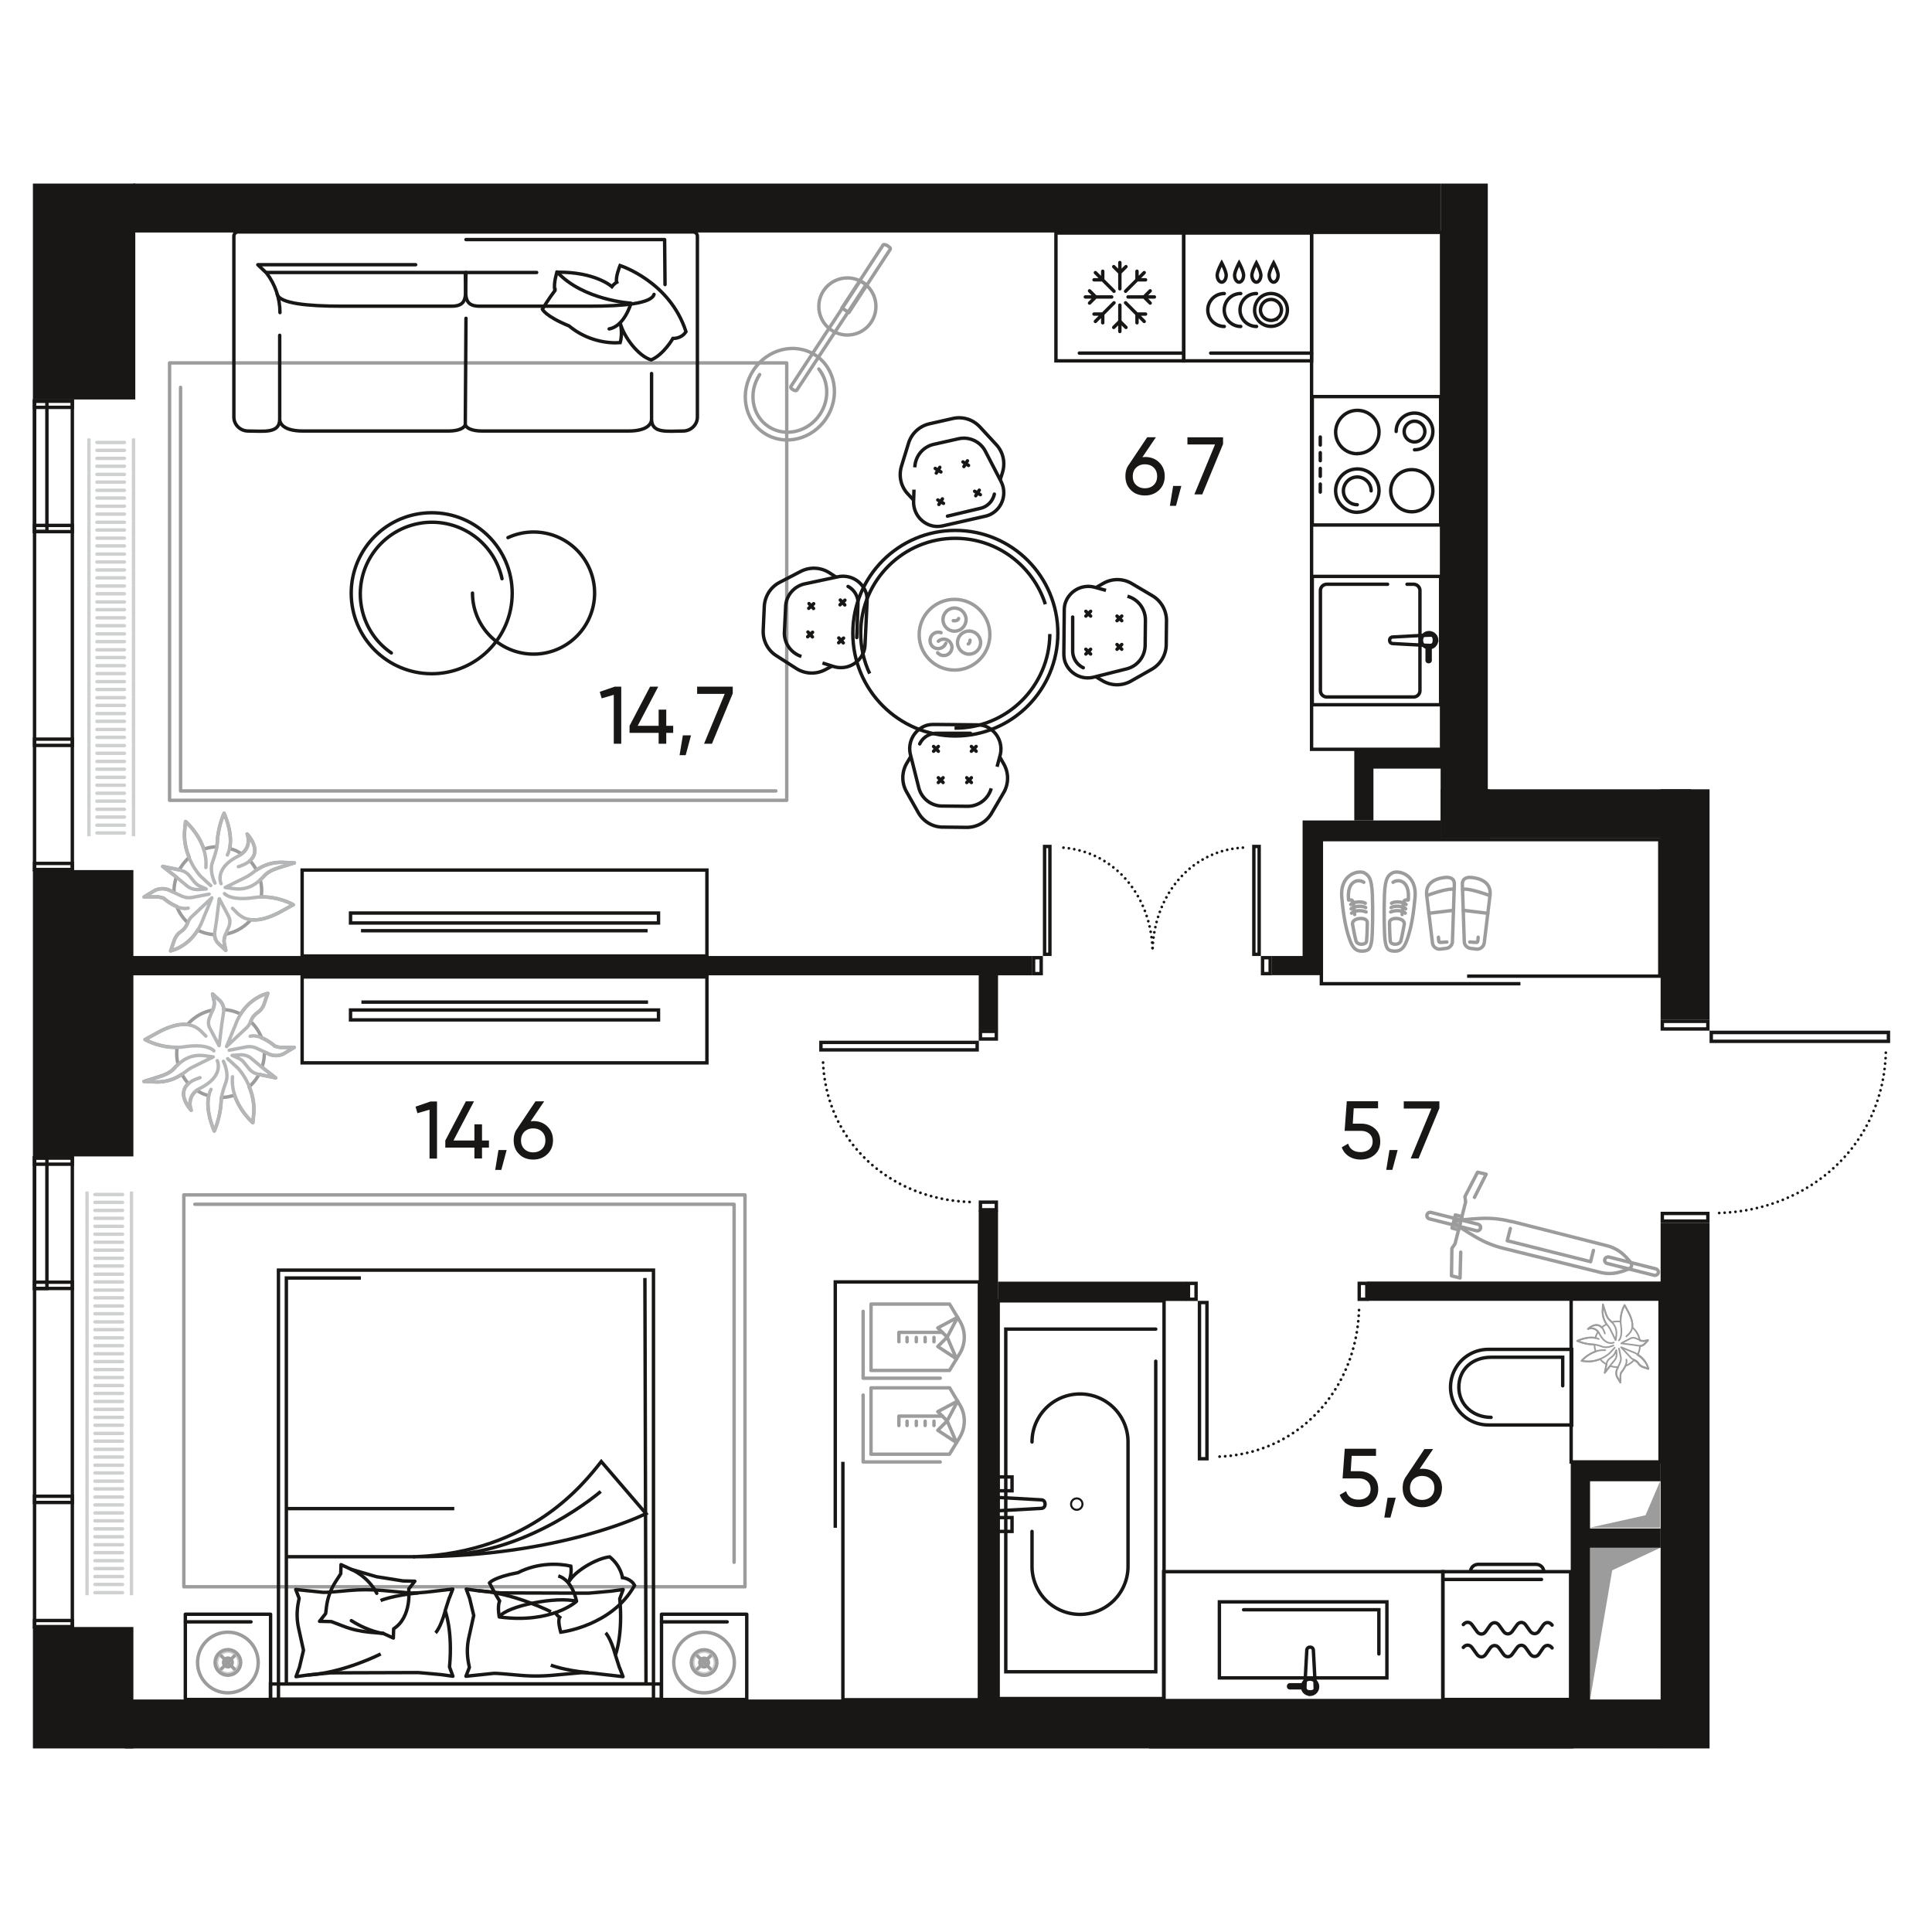 <svg version="1.1" xmlns="http://www.w3.org/2000/svg" xmlns:xlink="http://www.w3.org/1999/xlink" viewBox="15.457 227.645 142.089 115.09" width="200" height="200"><path fill="none" d="M141.187 304.075v38.66H15.457l.957-10.82v-104.27h108.463v44.55h16.31v15.65l16.359.58-3.044 10.92-5.66 7.92-7.655-3.19z" opacity=".5"></path><path fill="none" opacity=".4" d="M137.587 304.075v35.06H25.357v-107.89h96.04v44.81h16.13l.06 28.02z"></path><clipPath id="a"><path fill="none" d="M141.187 304.075v38.66H15.457l.957-10.82v-104.27h108.463v44.55h16.31v15.65l16.359.58-3.044 10.92-5.66 7.92-7.655-3.19z"></path></clipPath><g clip-path="url(#a)"><defs><clipPath></clipPath><clipPath></clipPath><clipPath></clipPath><clipPath></clipPath><clipPath></clipPath><clipPath id="b"><path fill="none" d="M21.637 246.385h4v29.26h-4z"></path></clipPath><clipPath></clipPath><clipPath></clipPath><clipPath></clipPath><clipPath></clipPath><clipPath></clipPath><clipPath></clipPath><clipPath></clipPath><clipPath id="c"><path fill="none" d="M21.487 301.775h4v29.69h-4z"></path></clipPath><clipPath></clipPath><clipPath></clipPath><clipPath></clipPath><clipPath></clipPath><clipPath></clipPath><clipPath></clipPath><clipPath></clipPath><clipPath></clipPath><clipPath></clipPath><clipPath></clipPath><clipPath></clipPath><clipPath></clipPath><clipPath></clipPath><clipPath id="d"></clipPath><clipPath id="e"></clipPath><clipPath id="g"></clipPath><clipPath id="h"></clipPath><clipPath id="i"></clipPath><clipPath id="j"></clipPath><clipPath id="k"></clipPath><clipPath id="l"></clipPath><clipPath id="m"></clipPath><clipPath id="n"></clipPath><clipPath id="o"></clipPath><clipPath id="p"></clipPath><clipPath id="q"></clipPath><clipPath id="r"></clipPath><clipPath id="s"></clipPath><clipPath id="t"></clipPath><clipPath id="u"></clipPath><clipPath id="v"></clipPath><clipPath id="w"></clipPath><clipPath id="x"></clipPath><clipPath id="y"></clipPath><clipPath id="z"></clipPath><clipPath id="A"></clipPath><clipPath id="B"></clipPath><clipPath id="C"></clipPath><clipPath id="D"></clipPath><clipPath id="E"></clipPath><clipPath id="f"></clipPath><clipPath id="F"></clipPath><clipPath id="G"><path fill="none" d="M125.917 276.665h10.68v8.57h-10.68z"></path></clipPath><clipPath id="H"><path fill="none" d="M133.227 276.665h3.37v8.55h-3.37z"></path></clipPath><clipPath id="I"><path fill="none" d="M129.627 276.665h3.37v8.55h-3.37z"></path></clipPath><clipPath id="J"><path fill="none" d="M126.037 276.665h3.37v8.55h-3.37z"></path></clipPath><clipPath id="K"></clipPath><clipPath id="L"></clipPath><clipPath id="M"></clipPath><clipPath id="N"></clipPath><clipPath id="O"></clipPath><clipPath id="P"></clipPath><clipPath id="Q"><path fill="none" d="M78.227 323.085h8.57v14.27h-8.57z"></path></clipPath><clipPath id="R"><path fill="none" d="M78.227 323.085h8.55v3.37h-8.55z"></path></clipPath><clipPath id="S"><path fill="none" d="M78.227 326.685h8.55v3.37h-8.55z"></path></clipPath><clipPath id="T"><path fill="none" d="M78.227 330.285h8.55v3.37h-8.55z"></path></clipPath><clipPath id="U"><path fill="none" d="M78.227 333.875h8.55v3.37h-8.55z"></path></clipPath><clipPath id="V"></clipPath><clipPath id="W"></clipPath><clipPath id="X"></clipPath><clipPath id="Y"></clipPath><clipPath id="Z"></clipPath><clipPath id="aa"></clipPath><clipPath id="ab"></clipPath><clipPath id="ac"></clipPath><clipPath id="ad"></clipPath><clipPath id="ae"></clipPath><clipPath id="af"></clipPath><clipPath id="ag"></clipPath><clipPath></clipPath><clipPath></clipPath><clipPath></clipPath><clipPath></clipPath><clipPath id="ah"></clipPath><clipPath id="ai"></clipPath><clipPath id="aj"></clipPath><clipPath id="ak"></clipPath><clipPath id="al"></clipPath><clipPath id="am"></clipPath><clipPath id="an"></clipPath><clipPath id="ao"></clipPath><clipPath id="ap"></clipPath><clipPath id="aq"></clipPath><clipPath id="ar"></clipPath><clipPath id="as"></clipPath><clipPath id="at"></clipPath><clipPath id="au"></clipPath><clipPath></clipPath><clipPath></clipPath><clipPath></clipPath><clipPath></clipPath><clipPath></clipPath><clipPath></clipPath><clipPath id="av"></clipPath><clipPath id="aw"></clipPath><clipPath id="ax"></clipPath><clipPath id="ay"></clipPath><clipPath id="az"></clipPath><clipPath id="aA"></clipPath><clipPath></clipPath><clipPath></clipPath><clipPath></clipPath><clipPath></clipPath><clipPath id="aB"><path fill="none" d="M78.757 309.925h7.75v11.92h-7.75z"></path></clipPath><clipPath id="aC"><path fill="none" d="M78.817 309.925h7.69v5.7h-7.69z"></path></clipPath><clipPath id="aD"><path fill="none" d="M78.817 316.085h7.69v5.7h-7.69z"></path></clipPath><clipPath></clipPath><clipPath></clipPath><clipPath></clipPath><clipPath id="aE"></clipPath><clipPath id="aF"></clipPath><clipPath id="aG"></clipPath><clipPath id="aH"></clipPath><clipPath id="aI"></clipPath><clipPath></clipPath><clipPath></clipPath><clipPath></clipPath><clipPath id="aJ"></clipPath><clipPath id="aK"></clipPath><clipPath id="aL"></clipPath><clipPath id="aM"></clipPath><clipPath id="aN"></clipPath><clipPath id="aO"></clipPath><clipPath id="aP"></clipPath><clipPath id="aQ"></clipPath><clipPath id="aR"></clipPath><clipPath id="aS"></clipPath><clipPath id="aT"></clipPath><clipPath id="aU"></clipPath><clipPath id="aV"></clipPath><clipPath id="aW"></clipPath><clipPath></clipPath><clipPath></clipPath><clipPath id="aX"></clipPath><clipPath id="aY"></clipPath><clipPath id="aZ"></clipPath><clipPath id="ba"></clipPath><clipPath id="bb"></clipPath><clipPath></clipPath><clipPath></clipPath><clipPath></clipPath><clipPath></clipPath><clipPath></clipPath><clipPath></clipPath><clipPath></clipPath><clipPath id="bc"></clipPath><clipPath id="bd"></clipPath><clipPath id="be"></clipPath><clipPath id="bf"></clipPath><clipPath id="bg"></clipPath><clipPath id="bh"></clipPath><clipPath id="bi"></clipPath><clipPath id="bj"></clipPath><clipPath id="bk"></clipPath><clipPath id="bl"></clipPath><clipPath id="bm"></clipPath><clipPath id="bn"></clipPath><clipPath id="bo"></clipPath><clipPath id="bp"></clipPath><clipPath id="bq"></clipPath><clipPath></clipPath><clipPath></clipPath></defs><g fill="none" stroke="#cfd0d0" stroke-linecap="round" stroke-linejoin="round" stroke-width=".25" clip-path="url(#b)"><path d="M22.587 245.515h2.02m-2.02.57h2.02m.67-.57v1.05m-3.28-1.05v1.05m.59.12h2.02m-2.02.58h2.02m.67-.58v1.05m-3.28-1.05v1.05m.59.12h2.02m-2.02.58h2.02m.67-.58v1.05m-3.28-1.05v1.05m.59.13h2.02m-2.02.57h2.02m.67-.57v1.05m-3.28-1.05v1.05m.59.12h2.02m-2.02.57h2.02m.67-.57v1.05m-3.28-1.05v1.05m.59.12h2.02m-2.02.58h2.02m.67-.58v1.05m-3.28-1.05v1.05m.59.13h2.02m-2.02.57h2.02m.67-.57v1.05m-3.28-1.05v1.05m.59.12h2.02m-2.02.57h2.02m.67-.57v1.05m-3.28-1.05v1.05m.59.12h2.02m-2.02.58h2.02m.67-.58v1.05m-3.28-1.05v1.05m.59.12h2.02m-2.02.58h2.02m.67-.58v1.05m-3.28-1.05v1.05m.59.13h2.02m-2.02.57h2.02m.67-.57v1.05m-3.28-1.05v1.05m.59.12h2.02m-2.02.57h2.02m.67-.57v1.05m-3.28-1.05v1.05m.59.12h2.02m-2.02.58h2.02m.67-.58v1.05m-3.28-1.05v1.05m.59.13h2.02m-2.02.57h2.02m.67-.57v1.05m-3.28-1.05v1.05m.59.12h2.02m-2.02.57h2.02m.67-.57v1.05m-3.28-1.05v1.05m.59.12h2.02m-2.02.58h2.02m.67-.58v1.05m-3.28-1.05v1.05m.59.12h2.02m-2.02.58h2.02m.67-.58v1.05m-3.28-1.05v1.05m.59.13h2.02m-2.02.57h2.02m.67-.57v1.05m-3.28-1.05v1.05m.59.12h2.02m-2.02.57h2.02m.67-.57v1.05m-3.28-1.05v1.05m.59.12h2.02m-2.02.58h2.02m.67-.58v1.05m-3.28-1.05v1.05m.59.13h2.02m-2.02.57h2.02m.67-.57v1.05m-3.28-1.05v1.05m.59.12h2.02m-2.02.57h2.02m.67-.57v1.05m-3.28-1.05v1.05m.59.12h2.02m-2.02.58h2.02m.67-.58v1.05m-3.28-1.05v1.05m.59.12h2.02m-2.02.58h2.02m.67-.58v1.05m-3.28-1.05v1.05m.59.13h2.02m-2.02.57h2.02m.67-.57v1.05m-3.28-1.05v1.05m.59.12h2.02m-2.02.57h2.02m.67-.57v1.05m-3.28-1.05v1.05"></path></g><g fill="none" stroke="#cfd0d0" stroke-linecap="round" stroke-linejoin="round" stroke-width=".25" clip-path="url(#c)"><path d="M22.437 300.825h2.03m-2.03.58h2.03m.66-.58v1.05m-3.27-1.05v1.05m.58.12h2.03m-2.03.58h2.03m.66-.58v1.05m-3.27-1.05v1.05m.58.12h2.03m-2.03.58h2.03m.66-.58v1.05m-3.27-1.05v1.05m.58.12h2.03m-2.03.58h2.03m.66-.58v1.05m-3.27-1.05v1.05m.58.12h2.03m-2.03.58h2.03m.66-.58v1.05m-3.27-1.05v1.05m.58.13h2.03m-2.03.57h2.03m.66-.57v1.05m-3.27-1.05v1.05m.58.12h2.03m-2.03.57h2.03m.66-.57v1.05m-3.27-1.05v1.05m.58.12h2.03m-2.03.57h2.03m.66-.57v1.05m-3.27-1.05v1.05m.58.12h2.03m-2.03.57h2.03m.66-.57v1.05m-3.27-1.05v1.05m.58.12h2.03m-2.03.57h2.03m.66-.57v1.05m-3.27-1.05v1.05m.58.12h2.03m-2.03.58h2.03m.66-.58v1.05m-3.27-1.05v1.05m.58.12h2.03m-2.03.58h2.03m.66-.58v1.05m-3.27-1.05v1.05m.58.12h2.03m-2.03.58h2.03m.66-.58v1.05m-3.27-1.05v1.05m.58.12h2.03m-2.03.58h2.03m.66-.58v1.05m-3.27-1.05v1.05m.58.12h2.03m-2.03.58h2.03m.66-.58v1.05m-3.27-1.05v1.05m.58.12h2.03m-2.03.58h2.03m.66-.58v1.05m-3.27-1.05v1.05m.58.13h2.03m-2.03.57h2.03m.66-.57v1.05m-3.27-1.05v1.05m.58.12h2.03m-2.03.57h2.03m.66-.57v1.05m-3.27-1.05v1.05m.58.12h2.03m-2.03.57h2.03m.66-.57v1.05m-3.27-1.05v1.05m.58.12h2.03m-2.03.57h2.03m.66-.57v1.05m-3.27-1.05v1.05m.58.12h2.03m-2.03.58h2.03m.66-.58v1.05m-3.27-1.05v1.05m.58.12h2.03m-2.03.58h2.03m.66-.58v1.05m-3.27-1.05v1.05m.58.12h2.03m-2.03.58h2.03m.66-.58v1.05m-3.27-1.05v1.05m.58.12h2.03m-2.03.58h2.03m.66-.58v1.05m-3.27-1.05v1.05m.58.12h2.03m-2.03.58h2.03m.66-.58v1.05m-3.27-1.05v1.05m.58.12h2.03m-2.03.58h2.03m.66-.58v1.05m-3.27-1.05v1.05m.58.13h2.03m-2.03.57h2.03m.66-.57v1.05m-3.27-1.05v1.05"></path></g><path fill="none" stroke="#9c9c9c" stroke-linecap="round" stroke-linejoin="round" stroke-width=".25" d="M27.927 240.835h45.39v32.17h-45.39z"></path><path fill="none" stroke="#9c9c9c" stroke-linecap="round" stroke-linejoin="round" stroke-width=".25" d="M72.517 272.315h-43.78v-29.68"></path><path fill="none" stroke="#181716" stroke-miterlimit="10" stroke-width=".25" d="M123.357 285.935h14.17v-10.04h-24.89v10.6h14.64m-49.83 35.16v17.5h10.04v-30.73h-10.6v18.08"></path><path d="M28.977 302.025h41.27v28.82h-41.27v-28.82Z" fill="none" stroke="#9c9c9c" stroke-linecap="round" stroke-linejoin="round" stroke-width=".25"></path><path d="M29.787 302.715h39.66v26.33" fill="none" stroke="#9c9c9c" stroke-linecap="round" stroke-linejoin="round" stroke-width=".25"></path><circle cx="77.777" cy="236.685" r="2.1" fill="none" stroke="#9c9c9c" stroke-linecap="round" stroke-linejoin="round" stroke-width=".25"></circle><path d="m73.617 242.575 5.11-7.78.43.28-5.11 7.78s-.1.07-.3-.07-.12-.21-.12-.21h-.01Z" fill="none" stroke="#9c9c9c" stroke-linecap="round" stroke-linejoin="round" stroke-width=".25"></path><path d="m80.927 232.485-3.04 4.65-.51-.34 3.04-4.65s.11-.06.35.1.16.23.16.23v.01Z" fill="none" stroke="#9c9c9c" stroke-linecap="round" stroke-linejoin="round" stroke-width=".25"></path><ellipse cx="73.548" cy="243.138" rx="3.43" ry="3.21" transform="rotate(-56.71 73.548 243.138)" fill="none" stroke="#9c9c9c" stroke-linecap="round" stroke-linejoin="round" stroke-width=".25"></ellipse><path d="M75.677 241.285c.72.89.8 2.24.09 3.32-.86 1.31-2.55 1.72-3.78.92s-1.52-2.52-.66-3.83" fill="none" stroke="#9c9c9c" stroke-linecap="round" stroke-linejoin="round" stroke-width=".25"></path><path d="M52.817 253.685a4.49 4.49 0 1 1-2.61 4.08" fill="none" stroke="#181716" stroke-linecap="round" stroke-miterlimit="10" stroke-width=".25"></path><circle cx="47.207" cy="257.775" r="5.92" fill="none" stroke="#181716" stroke-miterlimit="10" stroke-width=".25"></circle><path d="M44.237 262.165a5.204 5.204 0 0 1-2.16-3.22 5.268 5.268 0 0 1 4.03-6.27 5.268 5.268 0 0 1 6.27 4.03" fill="none" stroke="#181716" stroke-linecap="round" stroke-miterlimit="10" stroke-width=".25"></path><path fill="none" stroke="#181716" stroke-miterlimit="10" stroke-width=".25" d="M37.677 278.135h29.77v6.32h-29.77z"></path><path fill="none" stroke="#181716" stroke-miterlimit="10" stroke-width=".25" d="M41.237 281.295h22.65v.73h-22.65zm.77 1.3h21.08m-25.41 3.4h29.77v6.32h-29.77z"></path><path fill="none" stroke="#181716" stroke-miterlimit="10" stroke-width=".25" d="M41.237 288.425h22.65v.73h-22.65zm21.88-.58h-21.08"></path><path d="M34.667 280.115c.06-.43.04-.85-.07-1.26.1-.09.19-.17.29-.28.28-.32.7-.49 1.11-.62l1.11-.35-.84-.04c-.7-.03-1.38.17-1.95.57-.13-.25-.29-.49-.48-.69.91-.8-.2-1.96-.2-1.96s.36.87-.42 1.46c-.14-.09-.28-.18-.44-.25-.14-.06-.29-.1-.43-.14.26-1.17-.41-2.6-.41-2.6s-.44.96-.5 2.12c0 .12-.02.24-.03.35-.33 0-.65.07-.96.17-.4-1.23-1.34-2.03-1.34-2.03s-.06.49-.07.72c-.05.73.12 1.39.34 1.92-.29.25-.53.56-.73.91l-1.22-.25 1 .78c-.12.37-.18.75-.17 1.12l-.33-.15c-.38-.17-.82-.15-1.17.07l-.69.42h.99c.15 0 .43.09.43.09s.44.4.97.61c.17.45.45.86.81 1.2l-.08.17c-.09.19-.24.35-.42.48-.23.16-.39.37-.48.61l-.28.81s1.2-.23 2-1.54c.06.03.11.07.17.1.35.15.71.23 1.07.25 0 .26.11.51.34.71l.48.44-.11-.51c-.04-.2-.01-.4.08-.62l.03-.06a3.23 3.23 0 0 0 1.84-1.06c.47.06 1.11-.04 1.99-.48l1.13-.62s-1.03-.61-2.36-.57Z" fill="none" stroke="#9c9c9c" stroke-linecap="round" stroke-linejoin="round" stroke-width=".25"></path><path d="M32.177 277.025c.62-1.21-.24-3.06-.24-3.06s-.44.96-.5 2.12c-.02.48-.12.81-.36 1.49s.19 1.52.19 1.52m1.29 1.85c.38.33.99 1.52 3.34.36l1.13-.62s-1.29-.76-2.85-.53c-1.76.27-2.21-.29-2.21-.29" fill="none" stroke="#b5b6b7" stroke-linecap="round" stroke-linejoin="round" stroke-width=".25"></path><path d="M32.987 277.885c2.27-.7.65-2.4.65-2.4s.46 1.05-.67 1.63c-1.79.91-1.25 2.02-1.25 2.02m5.39-1.52-.84-.04c-.73-.03-1.45.19-2.04.62l-.28.21c-.15.11-.31.21-.48.29l-1.45.72.24.03c.58.08 1.55.34 2.62-.88.28-.32.7-.49 1.11-.62l1.11-.35.01.02Zm-6.15 1.66-.74-.68c-.13-.12-1.32-1.49-1.19-3.3.02-.23.07-.72.07-.72s1.67 1.41 1.5 3.37m-3.18-.07 1.31.27c.27.06.5.2.68.43l.32.4c.13.16.28.28.45.35l.45.2-.57.04c-.32.02-.61-.07-.84-.26l-.65-.54-1.14-.89h-.01Zm4.17 2.37.67 1.27c.14.26.14.55 0 .86l-.23.54c-.09.21-.12.42-.08.62l.11.51-.48-.44c-.27-.25-.38-.55-.33-.88l.14-.91.19-1.56.01-.01Zm-.75-.34-1.23.24c-.26.05-.53.02-.77-.09l-.93-.43c-.38-.17-.82-.15-1.17.07l-.69.42h.99c.15 0 .43.09.43.09s1.01.92 1.83.73m-1.3 3.14s1.67-.31 2.4-2.35l.64-1.55-1.46 1.37c-.11.1-.2.22-.26.35l-.14.29c-.09.19-.24.35-.42.48h0c-.23.16-.39.37-.48.61l-.28.81v-.01Z" fill="none" stroke="#b5b6b7" stroke-linecap="round" stroke-linejoin="round" stroke-width=".25"></path><path fill="none" stroke="#181716" stroke-linecap="round" stroke-linejoin="round" stroke-width=".25" d="M29.087 332.865h6.27v6.27h-6.27zm-.01.56h4.84"></path><path fill="none" stroke="#181716" stroke-miterlimit="10" stroke-width=".25" d="M35.937 307.555h27.58v31.57h-27.58z"></path><path fill="none" stroke="#181716" stroke-miterlimit="10" stroke-width=".25" d="M35.347 337.995h28.75v1.12h-28.75zm27.54-29.86.08 29.85h-26.45v-29.85h5.48"></path><path d="M45.977 328.635c8.49-.31 12.4-5.35 13.7-7l3.29 3.83s-6.24 3.17-16.98 3.17h-.01Z" fill="none" stroke="#181716" stroke-miterlimit="10" stroke-width=".25"></path><path d="M59.637 323.835s-5.16 4.49-11.43 4.68" fill="none" stroke="#181716" stroke-miterlimit="10" stroke-width=".25"></path><path d="m61.027 336.805.25.65-.87-.1-1.14-.13a9.77 9.77 0 0 0-1.08-.06l-2.1.19c-.8.07-1.6.07-2.4 0s-1.74-.16-1.94-.14l-1.15.12-.87.09.25-.65-.05-.26c-.13-.64-.13-1.3.01-1.93l.36-1.63-.3-1.26-.25-.68.87.12 1.67.16 6.46.02 1.67-.15.87-.12-.25.68c.25 2.66-.32 4.14-.32 4.14l.3.94h.01Z" fill="none" stroke="#181716" stroke-linejoin="round" stroke-width=".25"></path><path d="M58.737 337.165c-1.86-.18-2.77-.56-2.77-.56m4.75-.74c-.36-1.3-.72-1.63-.72-1.63" fill="none" stroke="#181716" stroke-linejoin="round" stroke-width=".25"></path><path d="M50.627 331.135c2.67.17 5.35 1.55 5.35 1.55" fill="none" stroke="#181716" stroke-miterlimit="10" stroke-width=".25"></path><path d="m48.507 331.665.25-.65-.87.1-1.14.13c-.36.04-.72.06-1.08.06l-2.1-.19c-.8-.07-1.6-.07-2.4 0s-1.74.16-1.94.14l-1.15-.12-.87-.09.25.65-.05.26c-.13.64-.13 1.3.01 1.93l.36 1.63-.3 1.26-.25.68.87-.12 1.67-.16 6.46-.02 1.67.15.87.12-.25-.68c.25-2.66-.32-4.14-.32-4.14l.3-.94h.01Z" fill="none" stroke="#181716" stroke-linejoin="round" stroke-width=".25"></path><path d="M46.217 331.295c-1.86.18-2.77.56-2.77.56m4.76.75c-.36 1.3-.72 1.63-.72 1.63" fill="none" stroke="#181716" stroke-linejoin="round" stroke-width=".25"></path><path d="M38.107 337.335c2.67-.17 5.35-1.55 5.35-1.55" fill="none" stroke="#181716" stroke-miterlimit="10" stroke-width=".25"></path><path d="M44.387 334.615h0l-.75-.34-1.01-.09c-.65-.06-1.3-.2-1.91-.44l-.89-.34-.87-.02h0l.45-.57.06-.49c.08-.66.31-1.29.67-1.85l.38-.59.02-.67h0l.75.35h0l1.86.54 1.95.31h0l.87.02h0l-.45.57s.25 2.06-1.11 2.93l-.02.67h0v.01Z" fill="none" stroke="#181716" stroke-linecap="round" stroke-linejoin="round" stroke-width=".25"></path><path d="M41.297 333.335c1.34.85 2.35.94 2.35.94m-2.35-4.71c1.35.62 1.87 1.76 1.87 1.76" fill="none" stroke="#181716" stroke-linecap="round" stroke-linejoin="round" stroke-width=".25"></path><path fill="none" stroke="#181716" stroke-miterlimit="10" stroke-width=".25" d="M36.507 328.635h9.47m-9.47-3.54h12.36"></path><path d="M57.857 331.915s-1.79 1.67-5.68 1.15c.55-.83 4.29-1.54 5.68-1.15Z" fill="none" stroke="#181716" stroke-linejoin="round" stroke-width=".25"></path><path d="M57.857 331.915s-.25-1.53-1.34-1.87" fill="none" stroke="#181716" stroke-miterlimit="10" stroke-width=".25"></path><path d="M52.177 333.065s-.15-.71.02-1.18c-.38-.6-.74-1.32-.74-1.32s.26-.41 2.1-.76c1.46-.75 3.02-.68 3.88-.48.11.65-.19 1.24-.19 1.24.41-.85 2.09-1.82 3.05-1.92.84.68.94 1.53.94 1.53s.63.06.89.57c-1.67 3.01-5.43 3.44-5.43 3.44s-.25-.84-.08-1.09c-.18-.12-.31-.33-.31-.33" fill="none" stroke="#181716" stroke-miterlimit="10" stroke-width=".25"></path><path fill="none" stroke="#181716" stroke-linecap="round" stroke-linejoin="round" stroke-width=".25" d="M64.107 332.865h6.27v6.27h-6.27zm-.01.56h4.84"></path><circle cx="32.217" cy="336.415" r="2.23" fill="none" stroke="#9c9c9c" stroke-linecap="round" stroke-linejoin="round" stroke-width=".25"></circle><circle cx="32.217" cy="336.415" r=".83" transform="rotate(-89.076 32.217 336.415)" fill="none" opacity=".7" stroke="#b5b6b7" stroke-linecap="round" stroke-linejoin="round" stroke-width=".25"></circle><circle cx="32.217" cy="336.41" r=".94" fill="none" stroke="#9c9c9c" stroke-linecap="round" stroke-linejoin="round" stroke-width=".25"></circle><path fill="none" stroke="#9c9c9c" stroke-linecap="round" stroke-linejoin="round" stroke-width=".25" d="m31.737 335.935.95.95m0-.95-.95.95"></path><circle cx="32.217" cy="336.41" r=".32" transform="rotate(-45 32.217 336.41)" fill="none" stroke="#9c9c9c" stroke-linecap="round" stroke-linejoin="round" stroke-width=".25"></circle><circle cx="67.237" cy="336.415" r="2.23" fill="none" stroke="#9c9c9c" stroke-linecap="round" stroke-linejoin="round" stroke-width=".25"></circle><circle cx="67.237" cy="336.415" r=".83" fill="none" opacity=".7" stroke="#b5b6b7" stroke-linecap="round" stroke-linejoin="round" stroke-width=".25"></circle><circle cx="67.24" cy="336.417" r=".94" fill="none" stroke="#9c9c9c" stroke-linecap="round" stroke-linejoin="round" stroke-width=".25"></circle><path fill="none" stroke="#9c9c9c" stroke-linecap="round" stroke-linejoin="round" stroke-width=".25" d="m66.757 335.935.95.95m0-.95-.95.95"></path><circle cx="67.24" cy="336.417" r=".32" fill="none" stroke="#9c9c9c" stroke-linecap="round" stroke-linejoin="round" stroke-width=".25"></circle><path d="m88.787 270.535.22-.83a1.8 1.8 0 0 0-1.11-2.16c-.19-.07-.39-.09-.59-.09l-3.15-.03c-.2 0-.4.02-.59.08a1.8 1.8 0 0 0-1.15 2.14l.61 2.43c.2.79.91 1.35 1.72 1.35l1.87.02a1.8 1.8 0 0 0 1.74-1.32" fill="none" stroke="#181716" stroke-miterlimit="10" stroke-width=".25"></path><path d="M86.827 268.075h-2.47a1.37 1.37 0 0 0-1.26.78" fill="none" stroke="#181716" stroke-linecap="round" stroke-miterlimit="10" stroke-width=".25"></path><path d="m82.457 269.755-.31.52a2.1 2.1 0 0 0-.02 2.1l.87 1.54c.37.65 1.05 1.06 1.8 1.06l1.76.02c.75 0 1.44-.39 1.82-1.03l.89-1.52a2.1 2.1 0 0 0 .02-2.1l-.3-.53" fill="none" stroke="#181716" stroke-miterlimit="10" stroke-width=".25"></path><path fill="none" stroke="#181716" stroke-linecap="round" stroke-miterlimit="10" stroke-width=".25" d="m87.247 269.395-.35-.35m0 .35.35-.35m-2.78.35-.35-.35m0 .35.35-.35m2.43 2.65-.34-.35m0 .35.34-.35m-2.08.35-.35-.35m0 .35.35-.35"></path><path d="m96.797 257.565-.83-.23c-.92-.25-1.84.26-2.15 1.12-.07.19-.09.39-.09.59l-.03 3.16c0 .2.02.4.08.59.29.86 1.21 1.39 2.13 1.15l2.42-.61c.79-.2 1.34-.91 1.35-1.72l.02-1.87c0-.82-.54-1.53-1.32-1.75" fill="none" stroke="#181716" stroke-miterlimit="10" stroke-width=".25"></path><path d="M94.347 259.525v2.47a1.37 1.37 0 0 0 .78 1.26" fill="none" stroke="#181716" stroke-linecap="round" stroke-miterlimit="10" stroke-width=".25"></path><path d="m96.027 263.905.52.31c.64.38 1.44.39 2.09.02l1.53-.87a2.11 2.11 0 0 0 1.06-1.81l.02-1.77c0-.75-.39-1.44-1.03-1.82l-1.52-.9c-.64-.38-1.44-.39-2.09-.02l-.52.3" fill="none" stroke="#181716" stroke-miterlimit="10" stroke-width=".25"></path><path fill="none" stroke="#181716" stroke-linecap="round" stroke-miterlimit="10" stroke-width=".25" d="m95.667 259.105-.35.35m.35 0-.35-.35m.35 2.79-.35.35m.35 0-.35-.35m2.64-2.44-.35.34m.35 0-.35-.34m.35 2.09-.35.35m.35 0-.35-.35"></path><path d="m82.677 250.155-.03.86c-.03.95.68 1.74 1.58 1.84.2.02.4 0 .59-.04l3.08-.7c.19-.04.38-.11.55-.22.77-.48 1.07-1.5.63-2.34l-1.15-2.22c-.37-.72-1.19-1.1-1.98-.92l-1.82.41c-.79.18-1.36.87-1.39 1.69" fill="none" stroke="#181716" stroke-miterlimit="10" stroke-width=".25"></path><path d="m85.137 252.105 2.4-.57c.15-.03.3-.09.43-.17.32-.2.54-.52.62-.88" fill="none" stroke="#181716" stroke-linecap="round" stroke-miterlimit="10" stroke-width=".25"></path><path d="m89.007 249.465.18-.58c.22-.72.05-1.49-.46-2.04l-1.2-1.3c-.51-.55-1.27-.79-2-.62l-1.72.39c-.73.17-1.31.71-1.53 1.42l-.52 1.69c-.22.72-.05 1.49.46 2.04l.41.44" fill="none" stroke="#181716" stroke-miterlimit="10" stroke-width=".25"></path><path fill="none" stroke="#181716" stroke-linecap="round" stroke-miterlimit="10" stroke-width=".25" d="m84.427 250.915.42.25m-.08-.33-.26.41m2.63-.97.42.25m-.08-.33-.26.41m-2.98-2.01.42.26m-.08-.34-.26.42m1.96-.82.41.26m-.08-.34-.26.42"></path><path d="m75.947 262.905.82.26c.91.28 1.85-.19 2.19-1.03.08-.19.11-.39.12-.59l.15-3.16c0-.2 0-.4-.06-.59a1.784 1.784 0 0 0-2.08-1.23l-2.44.52c-.79.17-1.38.86-1.41 1.67l-.09 1.87c-.04.81.48 1.55 1.25 1.8" fill="none" stroke="#181716" stroke-miterlimit="10" stroke-width=".25"></path><path d="m78.467 261.035.09-2.47c0-.16 0-.31-.05-.46a1.41 1.41 0 0 0-.68-.83" fill="none" stroke="#181716" stroke-linecap="round" stroke-miterlimit="10" stroke-width=".25"></path><path d="m76.957 256.595-.51-.33c-.63-.4-1.42-.44-2.09-.1l-1.56.81c-.66.34-1.09 1.02-1.13 1.76l-.08 1.77c-.03.75.33 1.46.96 1.86l1.48.95c.63.4 1.42.44 2.09.1l.53-.28" fill="none" stroke="#181716" stroke-miterlimit="10" stroke-width=".25"></path><path fill="none" stroke="#181716" stroke-linecap="round" stroke-miterlimit="10" stroke-width=".25" d="m77.137 261.415.36-.34m-.35-.01.33.36m-.24-2.8.36-.34m-.34-.01.33.36m-2.73 2.34.36-.33m-.34-.02.33.36m-.27-2.1.36-.34m-.34-.01.33.36"></path><ellipse cx="85.717" cy="260.715" rx="7.54" ry="7.56" fill="none" stroke="#181716" stroke-miterlimit="10" stroke-width=".25"></ellipse><path d="M92.667 260.775c-.03 3.85-3.17 6.95-7.01 6.92m-6.24-4.01c-.43-.92-.67-1.95-.66-3.03.03-3.85 3.17-6.95 7.01-6.92 3.08.03 5.68 2.06 6.57 4.85" fill="none" stroke="#181716" stroke-miterlimit="10" stroke-width=".25"></path><circle cx="85.657" cy="260.825" r="2.6" fill="none" stroke="#9c9c9c" stroke-linecap="round" stroke-linejoin="round" stroke-width=".25"></circle><path d="M85.017 261.455c-.12.31-.46.47-.77.36s-.47-.46-.35-.78.46-.47.77-.36" fill="none" stroke="#9c9c9c" stroke-linecap="round" stroke-linejoin="round" stroke-width=".25"></path><path d="M84.467 261.305a.601.601 0 1 1-.05.85" fill="none" stroke="#9c9c9c" stroke-linecap="round" stroke-linejoin="round" stroke-width=".25"></path><circle cx="85.657" cy="259.715" r=".85" fill="none" stroke="#9c9c9c" stroke-linecap="round" stroke-linejoin="round" stroke-width=".25"></circle><path d="M85.567 259.795s.33.05.39-.16" fill="none" stroke="#9c9c9c" stroke-linecap="round" stroke-linejoin="round" stroke-width=".25"></path><circle cx="86.727" cy="261.405" r=".85" fill="none" stroke="#9c9c9c" stroke-linecap="round" stroke-linejoin="round" stroke-width=".25"></circle><path d="M86.667 261.505s.13-.05.13-.28" fill="none" stroke="#9c9c9c" stroke-linecap="round" stroke-linejoin="round" stroke-width=".25"></path><path d="M66.437 231.205c.17 0 .31.14.31.31v13.3c0 .57-.48 1.03-1.05 1.03-1.14 0-2.32.21-2.32-.87v-3.36 3.36c0 .34-.31.87-1.71.87h-10.77c-.74 0-1.22-.23-1.22-.52l.05-7.77-.05 7.77c0 .29-.49.52-1.22.52h-10.72c-1.4 0-1.71-.54-1.71-.87v-6.17 6.17c0 1.08-1.18.87-2.32.87-.57 0-1.05-.45-1.05-1.03v-13.3c0-.17.14-.31.31-.31h33.47Z" fill="none" stroke="#181716" stroke-linecap="round" stroke-linejoin="round" stroke-width=".25"></path><path d="M46.027 233.615h-11.61l.64.61c.64.83.99 1.86.99 2.91m27.51-1.34c-.19.66-2.18.87-4.77.87h-8.04c-1.31 0-1.02-.87-1.02-2.48" fill="none" stroke="#181716" stroke-linecap="round" stroke-linejoin="round" stroke-width=".25"></path><path d="M35.847 235.795c.19.66 2.18.87 4.77.87h8.04c1.31 0 1.02-.87 1.02-2.48m.05-2.42h14.61l.03 3.31m-29.31-.89h19.87" fill="none" stroke="#181716" stroke-linecap="round" stroke-linejoin="round" stroke-width=".25"></path><path d="M56.277 235.505c-.47.61-.93 1.38-.93 1.38s.2.51 1.96 1.23c1.33 1.11 2.88 1.3 3.76 1.23.21-.73 0-1.45 0-1.45.27 1.04 1.34 2.44 2.28 2.72.92-.39 1.6-1.58 1.6-1.58s.63.04.96-.5c-1.2-3.71-4.85-4.86-4.85-4.86s-.37.92-.24 1.23c-.2.11-.36.32-.36.32s-1.21-1.1-4.04-1.06c0 0-.26.78-.16 1.35l.02-.01Z" fill="none" stroke="#181716" stroke-miterlimit="10" stroke-width=".25"></path><path d="M56.427 234.145c1.92 2.09 5.44 2.3 5.44 2.3s-.48 1.7-1.61 1.89" fill="none" stroke="#181716" stroke-linecap="round" stroke-linejoin="round" stroke-width=".25"></path><path d="m126.627 303.975 7.03 1.79c.46.12.88.35 1.22.67.3.29.61.63.58.76l-.03.12c-.03.13-.47.28-.87.39-.45.13-.93.13-1.39.02l-7.13-1.77c-.7-.17-1.37-.44-1.99-.8-.72-.42-1.56-.94-1.53-1.09v-.05c.05-.14 1-.22 1.83-.26.76-.04 1.53.04 2.26.23l.02-.01Z" fill="none" stroke="#9c9c9c" stroke-linecap="round" stroke-linejoin="round" stroke-width=".25"></path><rect x="135.201" y="305.235" width=".49" height="4.06" rx=".245" ry=".245" transform="rotate(-75.87 135.446 307.265)" fill="none" stroke="#9c9c9c" stroke-linecap="round" stroke-linejoin="round" stroke-width=".25"></rect><path fill="none" stroke="#9c9c9c" stroke-linecap="round" stroke-linejoin="round" stroke-width=".25" d="m132.647 306.105-.21.83-6.13-1.54.23-.9m-6.133-1.005h0a.248.248 0 0 1 .302-.176l3.452.869a.248.248 0 0 1 .183.298h0a.248.248 0 0 1-.303.177l-3.452-.87a.248.248 0 0 1-.182-.298Z"></path><path fill="none" stroke="#9c9c9c" stroke-linecap="round" stroke-linejoin="round" stroke-width=".25" d="m122.887 306.235-.05 1.9-.63-.16.03-2.02.23-.33.78-3.08-.05-.4.93-1.79.63.15-.86 1.7"></path><path fill="none" stroke="#9c9c9c" stroke-linecap="round" stroke-linejoin="round" stroke-width=".25" d="m122.246 304.467.244-.97.485.122-.245.97zm-93.759-13.302c-.06.43-.04.85.07 1.26-.1.09-.19.17-.29.28-.28.32-.7.49-1.11.62l-1.11.35.84.04c.7.03 1.38-.17 1.95-.57.13.25.29.49.48.69-.91.8.2 1.96.2 1.96s-.36-.87.42-1.46c.14.09.28.18.44.25.14.06.29.1.43.14-.26 1.17.41 2.6.41 2.6s.44-.96.5-2.12c0-.12.02-.24.03-.35.33 0 .65-.07.96-.17.4 1.23 1.34 2.03 1.34 2.03s.06-.49.07-.72c.05-.73-.12-1.39-.34-1.92.29-.25.53-.56.73-.91l1.22.25-1-.78c.12-.37.18-.75.17-1.12l.33.15c.38.17.82.15 1.17-.07l.69-.42h-.99c-.15 0-.43-.09-.43-.09s-.44-.4-.97-.61a3.23 3.23 0 0 0-.81-1.2l.08-.17c.09-.19.24-.35.42-.48.23-.16.39-.37.48-.61l.28-.81s-1.2.23-2 1.54c-.06-.03-.11-.07-.17-.1-.35-.15-.71-.23-1.07-.25 0-.26-.11-.51-.34-.71l-.48-.44.11.51c.04.2.01.4-.08.62l-.03.06c-.71.13-1.36.51-1.84 1.06-.47-.06-1.11.04-1.99.48l-1.13.62s1.03.61 2.36.57Z"></path><path d="M30.977 294.265c-.62 1.21.24 3.06.24 3.06s.44-.96.5-2.12c.02-.48.12-.81.36-1.49s-.19-1.52-.19-1.52m-1.29-1.85c-.38-.33-.99-1.52-3.34-.36l-1.13.62s1.29.76 2.85.53c1.76-.27 2.21.29 2.21.29" fill="none" stroke="#b5b6b7" stroke-linecap="round" stroke-linejoin="round" stroke-width=".25"></path><path d="M30.167 293.405c-2.27.7-.65 2.4-.65 2.4s-.46-1.05.67-1.63c1.79-.91 1.25-2.02 1.25-2.02m-5.39 1.52.84.04c.73.03 1.45-.19 2.04-.62l.28-.21c.15-.11.31-.21.48-.29l1.45-.72-.24-.03c-.58-.08-1.55-.34-2.62.88-.28.32-.7.49-1.11.62l-1.11.35-.01-.02Zm6.15-1.67.74.68c.13.12 1.32 1.49 1.19 3.3-.02.23-.07.72-.07.72s-1.67-1.41-1.5-3.37m3.18.08-1.31-.27c-.27-.06-.5-.2-.68-.43l-.32-.4a1.15 1.15 0 0 0-.45-.35l-.45-.2.57-.04c.32-.02.61.07.84.26l.65.54 1.14.89h.01Zm-4.17-2.37-.67-1.27c-.14-.26-.14-.55 0-.86l.23-.54c.09-.21.12-.42.08-.62l-.11-.51.48.44c.27.25.38.55.33.88l-.14.91-.19 1.56-.01.01Zm.75.34 1.23-.24c.26-.05.53-.02.77.09l.93.43c.38.17.82.15 1.17-.07l.69-.42h-.99c-.15 0-.43-.09-.43-.09s-1.01-.92-1.83-.73m1.3-3.14s-1.67.31-2.4 2.35l-.64 1.55 1.46-1.37c.11-.1.2-.22.26-.35l.14-.29c.09-.19.24-.35.42-.48h0c.23-.16.39-.37.48-.61l.28-.81v.01Z" fill="none" stroke="#b5b6b7" stroke-linecap="round" stroke-linejoin="round" stroke-width=".25"></path><path d="M115.697 284.095c.42-.03.56-.15.65-.82.05-.41.09-2.09.04-3.34s-.29-1.4-.55-1.57c-.38-.26-1.84.01-1.7 1.75.16 1.95.48 2.87.64 3.28.21.55.5.73.92.7Z" fill="none" stroke="#9c9c9c" stroke-linecap="round" stroke-linejoin="round" stroke-width=".25"></path><path d="M115.757 279.035c-.32-.25-1.26-.22-1.12 1.3h.11c.21-.03.25.17.26.33l.08.74m.87 1.97c-.03.27-.66.31-.77-.02-.08-.25-.26-1.25-.26-1.25-.05-.48 1.09-.57 1.09-.11 0 .43-.03 1.11-.06 1.38v0Z" fill="none" stroke="#9c9c9c" stroke-linecap="round" stroke-linejoin="round" stroke-width=".25"></path><path d="M114.857 281.305c.14-.18.67-.26 1.07-.09m-1.1-.23c.14-.18.79-.27 1.07-.09m-1.1-.23c.14-.18.79-.27 1.07-.09m2.1 3.52c-.42-.03-.56-.15-.65-.82-.05-.41-.09-2.09-.04-3.34s.29-1.4.55-1.57c.38-.26 1.84.01 1.7 1.75-.16 1.95-.48 2.87-.64 3.28-.21.55-.5.73-.92.7Z" fill="none" stroke="#9c9c9c" stroke-linecap="round" stroke-linejoin="round" stroke-width=".25"></path><path d="M117.907 279.035c.32-.25 1.26-.22 1.12 1.3h-.11c-.21-.03-.25.17-.26.33l-.08.74m-.87 1.97c.03.27.66.31.77-.02.08-.25.26-1.25.26-1.25.05-.48-1.09-.57-1.09-.11 0 .43.03 1.11.06 1.38v0Z" fill="none" stroke="#9c9c9c" stroke-linecap="round" stroke-linejoin="round" stroke-width=".25"></path><path d="M118.807 281.305c-.14-.18-.67-.26-1.07-.09m1.1-.23c-.14-.18-.79-.27-1.07-.09m1.1-.23c-.14-.18-.79-.27-1.07-.09m4.01 3.32-.41.05a.528.528 0 0 1-.59-.46l-.42-3.47c-.13-1.04.81-1.27 1.3-1.33s.74.12.73.5l-.14 4.2c0 .26-.21.48-.46.51h-.01Z" fill="none" stroke="#9c9c9c" stroke-linecap="round" stroke-linejoin="round" stroke-width=".25"></path><path d="m121.867 283.425-.46.03c-.18.02-.13-.15-.16-.38m-.87-3.06s1.63-.61 2.01-.45m-.04 1.53-1.81.22m3.08 2.58.41.05c.29.04.55-.17.59-.46l.42-3.47c.13-1.04-.81-1.27-1.3-1.33s-.74.12-.73.5l.14 4.2c0 .26.21.48.46.51h.01Z" fill="none" stroke="#9c9c9c" stroke-linecap="round" stroke-linejoin="round" stroke-width=".25"></path><path d="m123.547 283.425.46.03c.18.02.13-.15.16-.38m.87-3.06s-1.63-.61-2.01-.45m.05 1.53 1.8.22" fill="none" stroke="#9c9c9c" stroke-linecap="round" stroke-linejoin="round" stroke-width=".25"></path><g clip-path="url(#d)"><g clip-path="url(#e)"><use width="8.552" height="3.38" transform="matrix(1 0 0 -1 180.547 12.42)" href="#f"></use></g><g clip-path="url(#g)"><use width="8.552" height="3.38" transform="matrix(1 0 0 -1 180.547 16.02)" href="#f"></use></g><g clip-path="url(#h)"><use width="8.552" height="3.38" transform="matrix(1 0 0 -1 180.547 19.61)" href="#f"></use></g><g clip-path="url(#i)"><use width="8.552" height="3.38" transform="matrix(1 0 0 -1 180.547 23.21)" href="#f"></use></g><g clip-path="url(#j)"><use width="8.552" height="3.38" transform="matrix(1 0 0 -1 180.547 26.81)" href="#f"></use></g><g clip-path="url(#k)"><use width="8.552" height="3.38" transform="matrix(1 0 0 -1 180.547 30.41)" href="#f"></use></g><g clip-path="url(#l)"><use width="8.552" height="3.38" transform="matrix(1 0 0 -1 180.547 34)" href="#f"></use></g><g clip-path="url(#m)"><use width="8.552" height="3.38" transform="matrix(1 0 0 -1 180.547 37.6)" href="#f"></use></g><g clip-path="url(#n)"><use width="8.552" height="3.38" transform="matrix(1 0 0 -1 180.547 41.2)" href="#f"></use></g></g><g clip-path="url(#o)"><g clip-path="url(#p)"><use width="8.552" height="3.38" transform="matrix(1 0 0 -1 208.717 123.71)" href="#f"></use></g><g clip-path="url(#q)"><use width="8.552" height="3.38" transform="matrix(1 0 0 -1 208.717 127.31)" href="#f"></use></g><g clip-path="url(#r)"><use width="8.552" height="3.38" transform="matrix(1 0 0 -1 208.717 130.91)" href="#f"></use></g><g clip-path="url(#s)"><use width="8.552" height="3.38" transform="matrix(1 0 0 -1 208.717 134.51)" href="#f"></use></g><g clip-path="url(#t)"><use width="8.552" height="3.38" transform="matrix(1 0 0 -1 208.717 138.1)" href="#f"></use></g><g clip-path="url(#u)"><use width="8.552" height="3.38" transform="matrix(1 0 0 -1 208.717 141.7)" href="#f"></use></g><g clip-path="url(#v)"><use width="8.552" height="3.38" transform="matrix(1 0 0 -1 208.717 145.3)" href="#f"></use></g><g clip-path="url(#w)"><use width="8.552" height="3.38" transform="matrix(1 0 0 -1 208.717 148.9)" href="#f"></use></g><g clip-path="url(#x)"><use width="8.552" height="3.38" transform="matrix(1 0 0 -1 208.717 152.5)" href="#f"></use></g></g><g clip-path="url(#y)"><g clip-path="url(#z)"><use width="8.552" height="3.38" transform="matrix(1 0 0 -1 169.267 89.16)" href="#f"></use></g><g clip-path="url(#A)"><use width="8.552" height="3.38" transform="matrix(1 0 0 -1 169.267 92.76)" href="#f"></use></g><g clip-path="url(#B)"><use width="8.552" height="3.38" transform="matrix(1 0 0 -1 169.267 96.36)" href="#f"></use></g><g clip-path="url(#C)"><use width="8.552" height="3.38" transform="matrix(1 0 0 -1 169.267 99.96)" href="#f"></use></g></g><g clip-path="url(#D)"><g clip-path="url(#E)"><use width="8.552" height="3.38" transform="matrix(0 1 1 0 128.302 174.185)" href="#f"></use></g><g clip-path="url(#f)"><use width="8.552" height="3.38" transform="matrix(0 1 1 0 124.702 174.185)" href="#f"></use></g><g clip-path="url(#F)"><use width="8.552" height="3.38" transform="matrix(0 1 1 0 121.102 174.185)" href="#f"></use></g></g><g clip-path="url(#G)"><g clip-path="url(#H)"><use width="8.552" height="3.38" transform="matrix(0 1 1 0 133.222 276.665)" href="#f"></use></g><g clip-path="url(#I)"><use width="8.552" height="3.38" transform="matrix(0 1 1 0 129.622 276.665)" href="#f"></use></g><g clip-path="url(#J)"><use width="8.552" height="3.38" transform="matrix(0 1 1 0 126.032 276.665)" href="#f"></use></g></g><g clip-path="url(#K)"><g clip-path="url(#L)"><use width="8.552" height="3.38" transform="matrix(0 1 1 0 93.762 343.485)" href="#f"></use></g><g clip-path="url(#M)"><use width="8.552" height="3.38" transform="matrix(0 1 1 0 90.162 343.485)" href="#f"></use></g><g clip-path="url(#N)"><use width="8.552" height="3.38" transform="matrix(0 1 1 0 86.572 343.485)" href="#f"></use></g><g clip-path="url(#O)"><use width="8.552" height="3.38" transform="matrix(0 1 1 0 82.972 343.485)" href="#f"></use></g><g clip-path="url(#P)"><use width="8.552" height="3.38" transform="matrix(0 1 1 0 79.372 343.485)" href="#f"></use></g></g><g clip-path="url(#Q)"><g clip-path="url(#R)"><use width="8.552" height="3.38" transform="matrix(1 0 0 -1 78.227 326.46)" href="#f"></use></g><g clip-path="url(#S)"><use width="8.552" height="3.38" transform="matrix(1 0 0 -1 78.227 330.06)" href="#f"></use></g><g clip-path="url(#T)"><use width="8.552" height="3.38" transform="matrix(1 0 0 -1 78.227 333.66)" href="#f"></use></g><g clip-path="url(#U)"><use width="8.552" height="3.38" transform="matrix(1 0 0 -1 78.227 337.25)" href="#f"></use></g></g><g clip-path="url(#V)"><g clip-path="url(#W)"><use width="8.552" height="3.38" transform="matrix(0 1 1 0 93.762 368.515)" href="#f"></use></g><g clip-path="url(#X)"><use width="8.552" height="3.38" transform="matrix(0 1 1 0 90.162 368.515)" href="#f"></use></g><g clip-path="url(#Y)"><use width="8.552" height="3.38" transform="matrix(0 1 1 0 86.572 368.515)" href="#f"></use></g><g clip-path="url(#Z)"><use width="8.552" height="3.38" transform="matrix(0 1 1 0 82.972 368.515)" href="#f"></use></g><g clip-path="url(#aa)"><use width="8.552" height="3.38" transform="matrix(0 1 1 0 79.372 368.515)" href="#f"></use></g></g><g clip-path="url(#ab)"><g clip-path="url(#ac)"><use width="8.552" height="3.38" transform="matrix(0 1 1 0 196.302 264.155)" href="#f"></use></g><g clip-path="url(#ad)"><use width="8.552" height="3.38" transform="matrix(0 1 1 0 192.712 264.155)" href="#f"></use></g><g clip-path="url(#ae)"><use width="8.552" height="3.38" transform="matrix(0 1 1 0 189.112 264.155)" href="#f"></use></g><g clip-path="url(#af)"><use width="8.552" height="3.38" transform="matrix(0 1 1 0 185.512 264.155)" href="#f"></use></g><g clip-path="url(#ag)"><use width="8.552" height="3.38" transform="matrix(0 1 1 0 181.912 264.155)" href="#f"></use></g></g><g clip-path="url(#ah)"><g clip-path="url(#ai)"><use width="8.552" height="3.38" transform="matrix(0 1 1 0 128.202 51.825)" href="#f"></use></g><g clip-path="url(#aj)"><use width="8.552" height="3.38" transform="matrix(0 1 1 0 124.602 51.825)" href="#f"></use></g><g clip-path="url(#ak)"><use width="8.552" height="3.38" transform="matrix(0 1 1 0 121.002 51.825)" href="#f"></use></g></g><g clip-path="url(#al)"><g clip-path="url(#am)"><use width="8.552" height="3.38" transform="matrix(1 0 0 -1 78.217 89.68)" href="#f"></use></g><g clip-path="url(#an)"><use width="8.552" height="3.38" transform="matrix(1 0 0 -1 78.217 93.28)" href="#f"></use></g><g clip-path="url(#ao)"><use width="8.552" height="3.38" transform="matrix(1 0 0 -1 78.217 96.88)" href="#f"></use></g><g clip-path="url(#ap)"><use width="8.552" height="3.38" transform="matrix(1 0 0 -1 78.217 100.47)" href="#f"></use></g></g><g clip-path="url(#aq)"><g clip-path="url(#ar)"><use width="8.552" height="3.38" transform="matrix(1 0 0 -1 78.217 137.35)" href="#f"></use></g><g clip-path="url(#as)"><use width="8.552" height="3.38" transform="matrix(1 0 0 -1 78.217 140.95)" href="#f"></use></g><g clip-path="url(#at)"><use width="8.552" height="3.38" transform="matrix(1 0 0 -1 78.217 144.55)" href="#f"></use></g><g clip-path="url(#au)"><use width="8.552" height="3.38" transform="matrix(1 0 0 -1 78.217 148.15)" href="#f"></use></g></g><g clip-path="url(#av)"><g clip-path="url(#aw)"><use width="8.552" height="3.38" transform="matrix(1 0 0 -1 186.857 220.14)" href="#f"></use></g><g clip-path="url(#ax)"><use width="8.552" height="3.38" transform="matrix(1 0 0 -1 186.857 223.74)" href="#f"></use></g><g clip-path="url(#ay)"><use width="8.552" height="3.38" transform="matrix(1 0 0 -1 186.857 227.33)" href="#f"></use></g><g clip-path="url(#az)"><use width="8.552" height="3.38" transform="matrix(1 0 0 -1 186.857 230.93)" href="#f"></use></g><g clip-path="url(#aA)"><use width="8.552" height="3.38" transform="matrix(1 0 0 -1 186.857 234.53)" href="#f"></use></g></g><g clip-path="url(#aB)" fill="none" stroke="#9c9c9c" stroke-linecap="round" stroke-linejoin="round" stroke-width=".25"><g clip-path="url(#aC)"><path d="M79.507 314.935h5.78l.76-1.25c.44-.74.44-1.65 0-2.38l-.75-1.25h-5.78v4.87l-.01.01Z"></path><path d="m84.427 311.805.69.68.77-1.46-1.46.78zm0 1.37.69-.69.69 1.6-1.38-.91z"></path><path d="M84.767 312.135h-3.2v.69m2.58 0v-.32m-.65.32v-.32m-.65.32v-.32m-.68.32v-.32m2.44 3h-5.67v-4.92"></path></g><g clip-path="url(#aD)"><path d="M79.507 321.095h5.78l.76-1.25c.44-.74.44-1.65 0-2.38l-.75-1.25h-5.78v4.87l-.01.01Z"></path><path d="m84.427 317.965.69.68.77-1.46-1.46.78zm0 1.37.69-.69.69 1.6-1.38-.91z"></path><path d="M84.767 318.295h-3.2v.69m2.58 0v-.32m-.65.32v-.32m-.65.32v-.32m-.68.32v-.32m2.44 3h-5.67v-4.92"></path></g></g><g clip-path="url(#aE)"><g clip-path="url(#aF)"><use width="8.552" height="3.38" transform="matrix(1 0 0 -1 66.237 404.25)" href="#f"></use></g><g clip-path="url(#aG)"><use width="8.552" height="3.38" transform="matrix(1 0 0 -1 66.237 407.85)" href="#f"></use></g><g clip-path="url(#aH)"><use width="8.552" height="3.38" transform="matrix(1 0 0 -1 66.237 411.45)" href="#f"></use></g><g clip-path="url(#aI)"><use width="8.552" height="3.38" transform="matrix(1 0 0 -1 66.237 415.04)" href="#f"></use></g></g><g clip-path="url(#aJ)"><g clip-path="url(#aK)"><use width="8.552" height="3.38" transform="matrix(0 1 1 0 116.022 456.665)" href="#f"></use></g><g clip-path="url(#aL)"><use width="8.552" height="3.38" transform="matrix(0 1 1 0 112.422 456.665)" href="#f"></use></g><g clip-path="url(#aM)"><use width="8.552" height="3.38" transform="matrix(0 1 1 0 108.822 456.665)" href="#f"></use></g><g clip-path="url(#aN)"><use width="8.552" height="3.38" transform="matrix(0 1 1 0 105.232 456.665)" href="#f"></use></g><g clip-path="url(#aO)"><use width="8.552" height="3.38" transform="matrix(0 1 1 0 101.632 456.665)" href="#f"></use></g></g><g clip-path="url(#aP)"><g clip-path="url(#aQ)"><use width="8.552" height="3.38" transform="matrix(1 0 0 -1 150.717 551.94)" href="#f"></use></g><g clip-path="url(#aR)"><use width="8.552" height="3.38" transform="matrix(1 0 0 -1 150.717 555.53)" href="#f"></use></g><g clip-path="url(#aS)"><use width="8.552" height="3.38" transform="matrix(1 0 0 -1 150.717 559.13)" href="#f"></use></g></g><g clip-path="url(#aT)"><g clip-path="url(#aU)"><use width="8.552" height="3.38" transform="matrix(1 0 0 -1 168.177 480.79)" href="#f"></use></g><g clip-path="url(#aV)"><use width="8.552" height="3.38" transform="matrix(1 0 0 -1 168.177 484.39)" href="#f"></use></g><g clip-path="url(#aW)"><use width="8.552" height="3.38" transform="matrix(1 0 0 -1 168.177 487.99)" href="#f"></use></g></g><g clip-path="url(#aX)"><g clip-path="url(#aY)"><use width="8.552" height="3.38" transform="matrix(0 1 1 0 239.532 510.855)" href="#f"></use></g><g clip-path="url(#aZ)"><use width="8.552" height="3.38" transform="matrix(0 1 1 0 235.942 510.855)" href="#f"></use></g><g clip-path="url(#ba)"><use width="8.552" height="3.38" transform="matrix(0 1 1 0 232.342 510.855)" href="#f"></use></g><g clip-path="url(#bb)"><use width="8.552" height="3.38" transform="matrix(0 1 1 0 228.742 510.855)" href="#f"></use></g></g><g clip-path="url(#bc)"><g clip-path="url(#bd)"><use width="8.552" height="3.38" transform="matrix(0 1 1 0 251.062 455.405)" href="#f"></use></g><g clip-path="url(#be)"><use width="8.552" height="3.38" transform="matrix(0 1 1 0 247.462 455.405)" href="#f"></use></g><g clip-path="url(#bf)"><use width="8.552" height="3.38" transform="matrix(0 1 1 0 243.862 455.405)" href="#f"></use></g><g clip-path="url(#bg)"><use width="8.552" height="3.38" transform="matrix(0 1 1 0 240.262 455.405)" href="#f"></use></g><g clip-path="url(#bh)"><use width="8.552" height="3.38" transform="matrix(0 1 1 0 236.672 455.405)" href="#f"></use></g><g clip-path="url(#bi)"><use width="8.552" height="3.38" transform="matrix(0 1 1 0 233.072 455.405)" href="#f"></use></g><g clip-path="url(#bj)"><use width="8.552" height="3.38" transform="matrix(0 1 1 0 229.472 455.405)" href="#f"></use></g><g clip-path="url(#bk)"><use width="8.552" height="3.38" transform="matrix(0 1 1 0 225.872 455.405)" href="#f"></use></g><g clip-path="url(#bl)"><use width="8.552" height="3.38" transform="matrix(0 1 1 0 222.272 455.405)" href="#f"></use></g></g><g clip-path="url(#bm)"><g clip-path="url(#bn)"><use width="8.552" height="3.38" transform="matrix(0 1 1 0 288.742 185.585)" href="#f"></use></g><g clip-path="url(#bo)"><use width="8.552" height="3.38" transform="matrix(0 1 1 0 285.142 185.585)" href="#f"></use></g><g clip-path="url(#bp)"><use width="8.552" height="3.38" transform="matrix(0 1 1 0 281.542 185.585)" href="#f"></use></g><g clip-path="url(#bq)"><use width="8.552" height="3.38" transform="matrix(0 1 1 0 277.952 185.585)" href="#f"></use></g></g><g fill="none" stroke="#181716" stroke-miterlimit="10" stroke-width=".25"><path d="M111.917 231.235h9.56v38.02h-9.56zm-18.8.05h9.4v9.4h-9.4z"></path><path stroke-linecap="round" d="M102.517 240.115h-7.68m2.98-6.66v1.93m-.45-1.63.45.45m.45-.45-.45.45m0 4.32v-1.94m-.45 1.64.45-.45m.45.45-.45-.45m2.54-1.79h-1.94m1.63-.45-.45.45m.45.45-.45-.45m-4.32 0h1.94m-1.63-.45.45.45m-.45.45.45-.45m3.57-1.79-1.37 1.37m.84-1.47v.63m.63 0h-.63m-3.06 3.06 1.37-1.37m-1.47.83h.64m0 .64v-.64m3.05.54-1.37-1.37m.84 1.47v-.64m.63 0h-.63m-3.06-3.05 1.37 1.37m-1.47-.84h.64m0-.63v.63m15.41 8.59h9.44v9.44h-9.44z"></path><path d="M115.277 247.515c-.88 0-1.59-.71-1.59-1.59 0-.42.17-.81.44-1.1.29-.31.7-.5 1.16-.5.88 0 1.59.71 1.59 1.59s-.71 1.59-1.59 1.59l-.01.01Zm4.01 4.27c-.86 0-1.55-.69-1.55-1.55 0-.41.16-.79.42-1.07.28-.3.68-.48 1.13-.48.86 0 1.55.69 1.55 1.55s-.69 1.55-1.55 1.55Zm-4.01-.52c-.56 0-1.02-.46-1.02-1.02s.46-1.02 1.02-1.02 1.02.46 1.02 1.02" stroke-linecap="round"></path><path d="M115.277 251.825c-.88 0-1.59-.71-1.59-1.59 0-.42.17-.81.44-1.1.29-.31.7-.5 1.16-.5.88 0 1.59.71 1.59 1.59s-.71 1.59-1.59 1.59l-.01.01Zm4.21-5.18a.76.76 0 0 1-.76-.76c0-.2.08-.39.21-.52a.756.756 0 0 1 1.31.52c0 .42-.34.76-.76.76v0Z" stroke-linecap="round"></path><path d="M118.137 245.875c0-.75.6-1.35 1.35-1.35s1.35.6 1.35 1.35-.6 1.35-1.35 1.35m-6.93 3.11v-.59m0-.57v-.58m0-.57v-.59m0-.56v-.59m-.59 10.25h9.44v9.44h-9.44z" stroke-linecap="round"></path><path d="M118.937 257.115h.48c.26 0 .47.21.47.47v7.35c0 .26-.21.47-.47.47h-6.38a.47.47 0 0 1-.47-.47v-7.35c0-.26.21-.47.47-.47h4.47" stroke-linecap="round"></path><path d="M120.627 260.855c-.25 0-2.77.14-2.77.14s-.2.02-.2.24.2.24.2.24 2.52.14 2.77.14.32-.18.32-.39-.07-.39-.32-.39v.02Z" stroke-linecap="round"></path><path d="M121.117 261.235a.56.56 0 1 0-1.12 0c0 .26.18.47.42.53v.9s-.03.14.11.14.11-.14.11-.14v-.89a.54.54 0 0 0 .47-.54h.01Z" stroke-linecap="round"></path><path d="M102.517 231.285h9.4v9.4h-9.4z"></path><path stroke-linecap="round" d="M111.917 240.115h-7.42m4.98-2.63c-.3.3-.79.3-1.09 0a.774.774 0 0 1-.23-.52c0-.2.07-.41.23-.57.3-.3.79-.3 1.09 0s.3.79 0 1.09v0Z"></path><path d="M109.787 237.795c-.47.47-1.24.47-1.71 0-.23-.23-.35-.52-.35-.82 0-.32.11-.64.35-.89.47-.47 1.24-.47 1.71 0s.47 1.24 0 1.71Z" stroke-linecap="round"></path><path d="M107.867 238.155c-.32 0-.61-.13-.83-.33a1.208 1.208 0 0 1 .83-2.09" stroke-linecap="round"></path><path d="M106.707 238.155c-.32 0-.61-.13-.83-.33a1.208 1.208 0 0 1 .83-2.09" stroke-linecap="round"></path><path d="M105.497 238.155c-.32 0-.61-.13-.83-.33a1.208 1.208 0 0 1 .83-2.09m.14-1.35c0 .28-.15.51-.33.51s-.33-.23-.33-.51.33-.9.33-.9.33.62.33.9Zm1.28 0c0 .28-.15.51-.33.51s-.33-.23-.33-.51.33-.9.33-.9.33.62.33.9Zm2.54 0c0 .28-.15.51-.33.51s-.33-.23-.33-.51.33-.9.33-.9.33.62.33.9Zm-1.27 0c0 .28-.15.51-.33.51s-.33-.23-.33-.51.33-.9.33-.9.33.62.33.9Z" stroke-linecap="round"></path></g><g fill="none"><path stroke="#181716" stroke-miterlimit="10" stroke-width=".25" d="M88.867 309.815h12.2v29.25h-12.2zm11.22 32.92h30.97v12.34h-30.97zm30.92-33.06h6.54v11.99h-6.54z"></path><path d="M134.637 311.345a1.58 1.58 0 0 0-.65.04c-.05-.05-.09-.1-.15-.15-.17-.15-.25-.36-.32-.58l-.18-.57-.02.44c-.02.36.09.71.29 1.01-.13.07-.25.15-.36.25-.41-.47-1.01.1-1.01.1s.45-.19.75.22c-.05.07-.09.15-.13.23-.03.07-.05.15-.07.22-.6-.14-1.34.21-1.34.21s.5.23 1.1.26c.06 0 .12 0 .18.02 0 .17.03.34.09.5-.64.21-1.05.69-1.05.69s.26.03.37.04c.38.03.72-.06 1-.17.13.15.29.28.47.38l-.13.63.4-.51c.19.06.39.09.58.09l-.08.17a.66.66 0 0 0 .03.61l.22.36v-.51c0-.08.05-.22.05-.22s.2-.23.32-.5c.23-.09.45-.23.62-.42l.09.04c.1.05.18.12.25.22.08.12.19.2.31.25l.42.14s-.12-.62-.8-1.04c.02-.03.04-.06.05-.09.08-.18.12-.37.13-.56.14 0 .26-.06.37-.17l.23-.25-.26.05c-.1.02-.21 0-.32-.04h-.03a1.67 1.67 0 0 0-.55-.97c.03-.24-.02-.57-.25-1.03l-.32-.59s-.31.53-.29 1.22l-.01-.02Z" stroke="#9c9c9c" stroke-linecap="round" stroke-linejoin="round" stroke-width=".12"></path><path d="M133.037 312.625c-.63-.32-1.58.13-1.58.13s.5.23 1.1.26c.25.01.42.06.77.18s.79-.1.79-.1m.95-.66c.17-.2.79-.51.19-1.73l-.32-.59s-.4.67-.27 1.47c.14.91-.15 1.14-.15 1.14" stroke="#9c9c9c" stroke-linecap="round" stroke-linejoin="round" stroke-width=".12"></path><path d="M133.487 312.215c-.36-1.18-1.24-.33-1.24-.33s.54-.24.84.35c.47.92 1.05.65 1.05.65m-.79-2.81-.02.44c-.02.38.1.75.32 1.05l.11.14c.06.08.11.16.15.25l.37.75.02-.13c.04-.3.18-.8-.45-1.35-.17-.15-.25-.36-.32-.58l-.18-.57Zm.86 3.19-.35.38c-.06.07-.77.68-1.71.62-.12 0-.37-.04-.37-.04s.73-.86 1.74-.78m-.04 1.65.14-.68c.03-.14.1-.26.22-.35l.21-.17c.08-.07.14-.14.18-.23l.1-.23.02.29c.01.16-.03.31-.13.44l-.28.34-.46.59v0Zm1.22-2.16.66-.35c.13-.07.29-.07.44 0l.28.12c.11.05.22.06.32.04l.26-.05-.23.25c-.13.14-.28.2-.45.17l-.47-.07-.81-.1v-.01Zm-.17.39.13.63c.03.13 0 .27-.05.4l-.22.48a.66.66 0 0 0 .03.61l.22.36v-.51c0-.08.05-.22.05-.22s.48-.52.38-.94m1.62.66s-.16-.87-1.21-1.24l-.8-.33.71.76c.05.06.11.1.18.13l.15.07c.1.05.18.12.25.22h0c.08.12.19.2.31.25l.42.14h-.01Z" stroke="#9c9c9c" stroke-linecap="round" stroke-linejoin="round" stroke-width=".12"></path><path d="M131.047 318.945h-6.13a2.78 2.78 0 0 1 0-5.56h6.13v5.56Z" stroke="#181716" stroke-miterlimit="10" stroke-width=".25"></path><path d="M125.117 318.385c-1.31 0-2.37-.91-2.37-2.22h0c0-1.31.99-2.2 2.37-2.2h5.27v2.1m-29.93-1.81v22.84h-11.03v-25.2h11.03" stroke="#181716" stroke-linecap="round" stroke-miterlimit="10" stroke-width=".25"></path><path d="M91.357 320.195a3.53 3.53 0 1 1 7.06 0v9.15a3.53 3.53 0 1 1-7.06 0v-2.57m-2.5-4.01h1.03v1.02h-1.03zm0 2.99h1.03v1.02h-1.03z" stroke="#181716" stroke-linecap="round" stroke-miterlimit="10" stroke-width=".25"></path><path d="m88.857 325.255 3.23-.18s.23-.03.23-.31-.23-.31-.23-.31l-3.23-.18v.98Z" stroke="#181716" stroke-linecap="round" stroke-miterlimit="10" stroke-width=".25"></path><circle cx="94.647" cy="324.765" r=".42" stroke="#181716" stroke-linecap="round" stroke-miterlimit="10" stroke-width=".15"></circle><path stroke="#181716" stroke-linecap="round" stroke-miterlimit="10" stroke-width=".25" d="M121.567 329.735h9.4v9.4h-9.4z"></path><path d="M129.607 335.345c-.18-.25-.48-.25-.66 0l-.3.44c-.17.25-.48.25-.66 0l-.32-.45c-.17-.25-.48-.25-.65 0l-.34.47c-.18.25-.48.24-.65 0l-.32-.45c-.18-.25-.48-.25-.66 0l-.32.46c-.17.25-.47.25-.65 0l-.36-.5c-.17-.23-.46-.24-.64-.01m6.53-1.64c-.18-.25-.48-.25-.66 0l-.3.44c-.17.25-.48.25-.66 0l-.32-.45c-.17-.25-.48-.25-.65 0l-.34.47c-.18.25-.48.24-.65 0l-.32-.45c-.18-.25-.48-.25-.66 0l-.32.46c-.17.25-.47.25-.65 0l-.36-.5c-.17-.23-.46-.24-.64-.01m-1.49-3.32h7.24m-5.22-.57h0c0-.3.25-.54.57-.54h4.25c.31 0 .57.24.57.54h-5.39Z" stroke="#181716" stroke-linecap="round" stroke-miterlimit="10" stroke-width=".25"></path><path stroke="#181716" stroke-miterlimit="10" stroke-width=".25" d="M101.037 329.735h20.54v9.48h-20.54z"></path><path stroke="#181716" stroke-linecap="round" stroke-miterlimit="10" stroke-width=".25" d="M105.137 331.955h12.32v5.59h-12.32z"></path><path stroke="#181716" stroke-linecap="round" stroke-miterlimit="10" stroke-width=".25" d="M106.917 332.535h9.95v3.25m-4.68 2.47c0-.25-.14-2.77-.14-2.77s-.02-.2-.24-.2-.24.2-.24.2-.14 2.52-.14 2.77.18.32.39.32.39-.07.39-.32h-.02Z"></path><path d="M111.797 338.755a.56.56 0 1 0 0-1.12c-.26 0-.47.18-.53.42h-.9s-.14-.03-.14.11.14.11.14.11h.89c.04.27.26.47.54.47v.01Z" stroke="#181716" stroke-linecap="round" stroke-miterlimit="10" stroke-width=".25"></path></g><g fill="#9c9c9c"><path d="M125.007 250.205h12.58v.61h-12.58zm.01-21.05h12.58v.61h-12.58z"></path><path d="M125.007 230.055v20.44h12.58l-9.24-3.69-3.34-16.75m-.02-10.1v9.2h12.58l-9.25-1.66-3.33-7.54m.02 30.69v21.55h12.58l-9.24-3.89-3.34-17.66m12.56 77.33h-5.17v11.16l1.63-9.5 3.54-1.66m-5.17-1.48h5.15v-3.41l-1.07 2.5-4.08.91m5.17 27.76h-5.17v-11.52l1.63 9.8 3.54 1.72"></path></g><g fill="#181716"><path d="M137.587 304.075h3.6v132.43h-3.6zm-16.18-31.88h18.43v3.6h-18.43z"></path><path d="M121.407 183.075h3.6v92.72h-3.6zm-96.15 44.57h96.14v3.6h-96.14zm-.63 111.49h112.97v3.6H24.627z"></path><path d="M87.437 303.175h1.42v36.31h-1.42zm0-17.41h1.42v4.14h-1.42zm28.6 22.63h21.56v1.42h-21.56zm-27.17.01h13.9v1.42h-13.9zm9.85 34.33h1.42v39.37h-1.42zm38.87-16.18v1.42h-5.19v11.51h-1.42v-17.82h6.61v1.42h-5.19v3.47h5.19zm0 29.12v-1.42h-5.19v-11.52h-1.42v17.82h6.61v-1.41h-5.19v-3.47h5.19z"></path><path d="M24.627 284.455h66.73v1.42h-66.73zm90.43-13.78v-1.42h6.62v1.42h-5.21v3.81h-1.41v-3.81z"></path><path d="M112.677 275.905v9.96h-3.68v-1.41h2.26v-9.97h10.15v1.42h-8.73zm-94.8-60.35h7.53v27.97h-7.53zm0 62.58h7.39v21.06h-7.39zm0 55.67h7.39v14.26h-7.39zm119.71-165.58h3.6v120.92h-3.6z"></path></g><g fill="none" stroke="#181716" stroke-miterlimit="10" stroke-width=".25"><path d="M17.997 324.185h2.78v.46h-2.78zm0 9.14h2.78v.46h-2.78z"></path><path d="M17.997 299.305h2.78v34.48h-2.78z"></path><path d="M17.997 299.305h2.78v.46h-2.78zm0 9.14h2.78v.46h-2.78z"></path><path d="M17.997 299.305h.91v9.6h-.91zm0-30.8h2.78v.46h-2.78zm0 9.14h2.78v.46h-2.78z"></path><path d="M17.997 243.645h2.78v34.45h-2.78z"></path><path d="M17.997 243.645h2.78v.46h-2.78zm0 9.14h2.78v.46h-2.78z"></path><path d="M17.997 243.645h.91v9.59h-.91z"></path></g><path fill="none" stroke="#181716" stroke-linecap="round" stroke-miterlimit="10" stroke-width=".25" d="M14.577.125v54.52h-4.4l4.93 13.9v28.45l-4.58 27.58h4.58v34.61l-4.58 21.76h4.58v34.61h-4.58l4.58 27.81v90.75h-4.58l4.58 13.89v41.86h-10.2v49.24H.157l4.75 20.93h8.96v56.11h10.21v41.68h-4.23l5.28 24.97h46.48v4.12l27.25-4.12h42.34l13.85 4.12v-14.38h33.43l14.87 4.31v-4.31h25.09v4.31l30.54-4.31h24.54v4.31l20.9-4.31-.5-57.1h4.38l-4.38-18.85v-93h4.38l-4.38-27.44v-76.76h4.58l-4.58-13.87v-48.94h4.58l-4.58-16v-35.14l4.58-26.25h-4.58v-34.73l4.58-18.44h-4.58v-37h4.58l-4.58-22.18v-28.09h4.93l-3.92-18.62"></path><path d="M86.767 302.545c-5.83-.19-10.68-4.45-10.79-10.57" fill="none" stroke="#181716" stroke-dasharray=".01 .4" stroke-linecap="round" stroke-miterlimit="10" stroke-width=".2"></path><path d="M87.197 290.935v.3h-11.24v-.3h11.24m.25-.25h-11.74v.8h11.74v-.8Zm1.16 12v.31h-.92v-.31h.92m.25-.25h-1.42v.81h1.42v-.81Zm-.25-12.31v.31h-.92v-.31h.92m.25-.25h-1.42v.81h1.42v-.81Z" fill="#181716"></path><path d="M115.407 310.495c-.19 5.83-4.45 10.68-10.57 10.79" fill="none" stroke="#181716" stroke-dasharray=".01 .4" stroke-linecap="round" stroke-miterlimit="10" stroke-width=".2"></path><path d="M104.097 310.065v11.24h-.3v-11.24h.3m.25-.25h-.8v11.74h.8v-11.74Zm11.51-1.16v.92h-.31v-.92h.31m.25-.25h-.81v1.42h.81v-1.42Zm-12.81.25v.92h-.31v-.92h.31m.25-.25h-.81v1.42h.81v-1.42Z" fill="#181716"></path><path d="M100.217 283.865c-.17-3.99-2.96-7.28-6.94-7.4" fill="none" stroke="#181716" stroke-dasharray="0 .4" stroke-linecap="round" stroke-miterlimit="10" stroke-width=".2"></path><path d="M92.547 276.525v7.68h-.14v-7.68h.14m.25-.25h-.64v8.18h.64v-8.18Z" fill="#181716"></path><path d="M100.227 283.875c.17-3.99 2.91-7.29 6.84-7.4" fill="none" stroke="#181716" stroke-dasharray="0 .39" stroke-linecap="round" stroke-miterlimit="10" stroke-width=".2"></path><path d="M107.937 276.525v7.68h-.14v-7.68h.14m.25-.25h-.64v8.18h.64v-8.18Zm.56 8.43v.92h-.31v-.92h.31m.25-.25h-.81v1.42h.81v-1.42Zm-17.09.25v.92h-.31v-.92h.31m.25-.25h-.81v1.42h.81v-1.42Z" fill="#181716"></path><path d="M141.897 303.355c6.63-.19 12.15-5.03 12.26-11.98" fill="none" stroke="#181716" stroke-dasharray="0 .4" stroke-linecap="round" stroke-miterlimit="10" stroke-width=".2"></path><path d="M154.217 290.195v.41h-12.78v-.4h12.78m.25-.26h-13.28v.91h13.28v-.91Zm-13.53 13.57v.31h-3.1v-.31h3.1m.25-.25h-3.6v.81h3.6v-.81Zm-.25-13.88v.31h-3.1v-.31h3.1m.25-.25h-3.6v.81h3.6v-.81Z" fill="#181716"></path><path d="M164.707 259.545c-6.63-.19-12.15-5.03-12.26-11.98" fill="none" stroke="#181716" stroke-dasharray="0 .4" stroke-linecap="round" stroke-miterlimit="10" stroke-width=".2"></path><path d="M165.157 246.385v.41h-12.78v-.41h12.78m.25-.25h-13.28v.91h13.28v-.91Zm-50.61 76.21h.61c.4 0 .73.12 1 .35.28.24.41.56.41.97s-.14.73-.42.97-.62.35-1.02.35c-.33 0-.62-.08-.87-.24s-.42-.38-.52-.66l.47-.27c.06.2.16.35.32.46.16.11.36.16.59.16.27 0 .48-.07.65-.21.16-.14.24-.33.24-.57s-.08-.43-.24-.57c-.16-.14-.37-.21-.63-.21h-1.19l.16-2.18h2.3v.52h-1.79l-.07 1.12v.01Zm2.71 1.95h.6l-.39 1.46h-.45l.24-1.46Zm2.55-2.13c.42 0 .77.13 1.04.4.27.26.41.6.41 1.01s-.14.76-.41 1.02c-.27.26-.62.4-1.04.4s-.78-.13-1.04-.4c-.27-.26-.4-.6-.4-1.02 0-.33.08-.61.25-.84l1.35-2.02h.64l-.99 1.46c.12 0 .19-.01.2-.01h-.01Zm0 .53a.9.9 0 0 0-.65.24c-.16.16-.25.37-.25.64s.08.48.25.64.38.24.64.24.48-.08.65-.24.25-.38.25-.64-.08-.48-.25-.64-.38-.24-.65-.24h.01Zm-5.11-25.91h.61c.4 0 .73.12 1 .35.28.24.41.56.41.97s-.14.73-.42.97-.62.35-1.02.35c-.33 0-.62-.08-.87-.24s-.42-.38-.52-.66l.47-.27c.06.2.16.35.32.46.16.11.36.16.59.16.27 0 .48-.07.65-.21.16-.14.24-.33.24-.57s-.08-.43-.24-.57c-.16-.14-.37-.21-.63-.21h-1.19l.16-2.18h2.3v.52h-1.79l-.07 1.12v.01Zm2.7 1.94h.6l-.39 1.46h-.45l.24-1.46Zm1.05-3.05v-.53h2.62v.5l-1.53 3.7h-.58l1.52-3.67h-2.03Zm-19.03-47.92c.42 0 .77.13 1.04.4.27.26.41.6.41 1.01s-.14.76-.41 1.02c-.27.26-.62.4-1.04.4s-.78-.13-1.04-.4c-.27-.26-.4-.6-.4-1.02 0-.33.08-.61.25-.84l1.35-2.02h.64l-.99 1.46c.12 0 .19-.01.2-.01h-.01Zm0 .54a.9.9 0 0 0-.65.24c-.16.16-.25.37-.25.64s.08.48.25.64.38.24.64.24.48-.08.65-.24.25-.38.25-.64-.08-.48-.25-.64-.38-.24-.65-.24h.01Zm2.07 1.59h.6l-.39 1.46h-.45l.24-1.46Zm1.05-3.05v-.53h2.62v.5l-1.53 3.7h-.58l1.52-3.67h-2.03Zm-43.22 18.19 1.1-.38h.48v4.2h-.55v-3.6l-.89.26-.14-.48Zm4.89 2.5h.51v.52h-.51v.8h-.56v-.8h-2.14v-.52l1.51-2.88h.6l-1.51 2.88h1.54v-1.19h.56v1.19Zm1.22.7h.6l-.39 1.46h-.45l.24-1.46Zm1.05-3.05v-.53h2.62v.5l-1.53 3.7h-.58l1.52-3.67h-2.03Zm-20.71 30.36 1.1-.38h.48v4.2h-.55v-3.6l-.89.26-.14-.48Zm4.89 2.49h.51v.52h-.51v.8h-.56v-.8h-2.14v-.52l1.51-2.88h.6l-1.51 2.88h1.54v-1.19h.56v1.19Zm1.21.7h.6l-.39 1.46h-.45l.24-1.46Zm2.56-2.13c.42 0 .77.13 1.04.4.27.26.41.6.41 1.01s-.14.76-.41 1.02c-.27.26-.62.4-1.04.4s-.78-.13-1.04-.4c-.27-.26-.4-.6-.4-1.02 0-.33.08-.61.25-.84l1.35-2.02h.64l-.99 1.46c.12 0 .19-.01.2-.01h-.01Zm0 .54a.9.9 0 0 0-.65.24c-.16.16-.25.37-.25.64s.08.48.25.64.38.24.64.24.48-.08.65-.24.25-.38.25-.64-.08-.48-.25-.64-.38-.24-.65-.24h.01Z" fill="#181716"></path></g></svg>